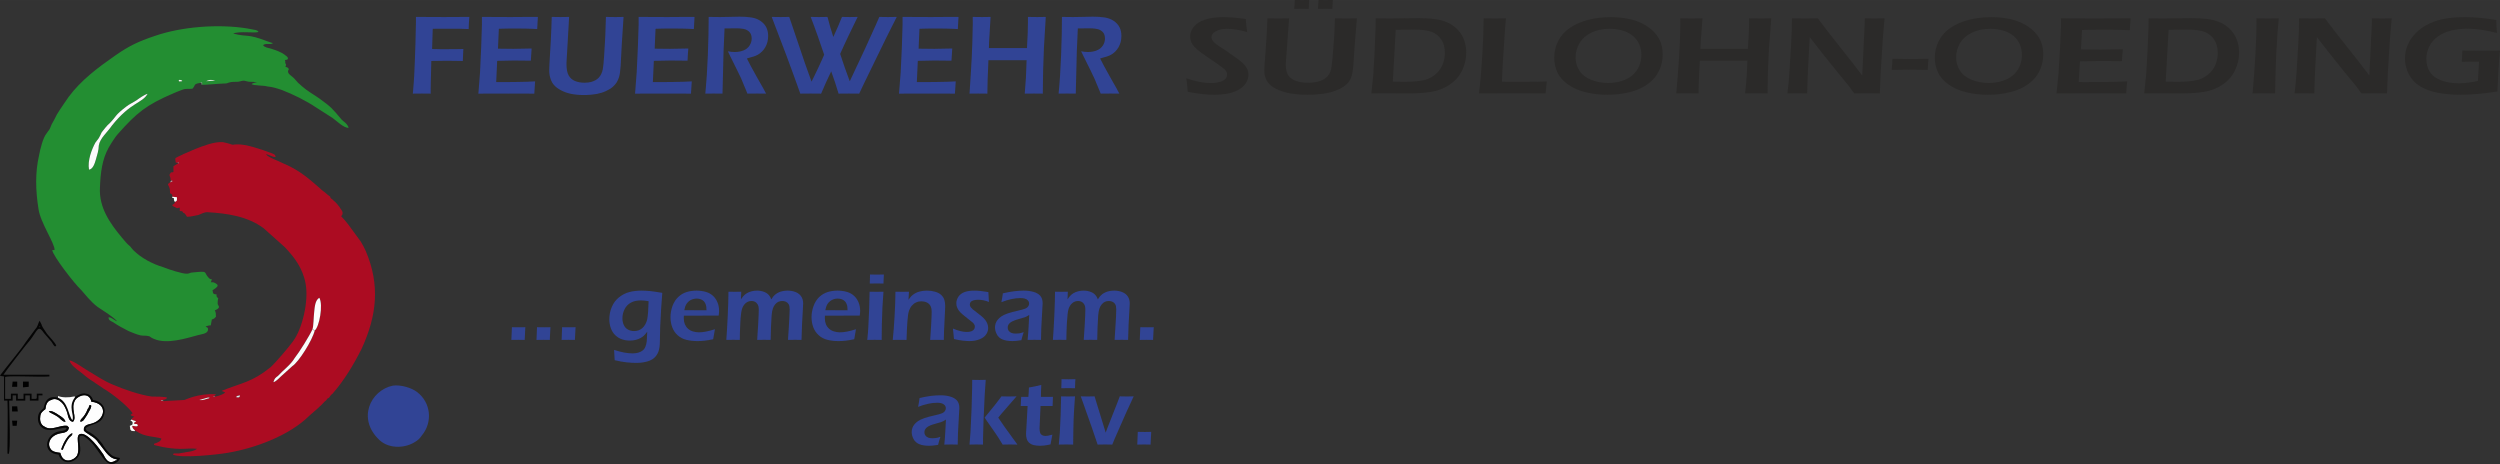 <?xml version="1.0" encoding="UTF-8"?>
<!DOCTYPE svg PUBLIC "-//W3C//DTD SVG 1.1//EN" "http://www.w3.org/Graphics/SVG/1.1/DTD/svg11.dtd">
<!-- Creator: Corel DESIGNER 2019 (64-Bit) -->
<svg xmlns="http://www.w3.org/2000/svg" xml:space="preserve" width="501px" height="93px" version="1.1" style="shape-rendering:geometricPrecision; text-rendering:geometricPrecision; image-rendering:optimizeQuality; fill-rule:evenodd; clip-rule:evenodd"
viewBox="0 0 597.02 110.82"
 xmlns:xlink="http://www.w3.org/1999/xlink"
 xmlns:xodm="http://www.corel.com/coreldraw/odm/2003">
 <rect x="0" y="0" width="597.02" height="110.82" fill="#333333" stroke="none"/>
 <defs>
  <style type="text/css">
   <![CDATA[
    .fil9 {fill:black}
    .fil5 {fill:#040404}
    .fil4 {fill:#060606}
    .fil1 {fill:#238E32}
    .fil2 {fill:#314495}
    .fil15 {fill:#8BC594}
    .fil19 {fill:#AAAAAA}
    .fil0 {fill:#AC0C22}
    .fil18 {fill:#C77986}
    .fil14 {fill:#CA8994}
    .fil17 {fill:#CE7789}
    .fil11 {fill:#D0ECD4}
    .fil16 {fill:#D8A5AB}
    .fil12 {fill:#E8E4E8}
    .fil13 {fill:#EBFBEC}
    .fil10 {fill:#FAE8E9}
    .fil7 {fill:#FAFAFA}
    .fil6 {fill:#FBFBFB}
    .fil8 {fill:#FDFDFD}
    .fil3 {fill:#FEFEFE}
    .fil21 {fill:#2B2A29;fill-rule:nonzero}
    .fil20 {fill:#314495;fill-rule:nonzero}
   ]]>
  </style>
 </defs>
 <g id="Ebene_x0020_1">
  <path class="fil0" d="M49.51 94.97c0,0 0.14,-0.14 0.14,-0.14 0,0.14 0.14,0 0.14,0 0.27,0 0.14,0 0.27,0.14l-0.13 0.14c-0.83,0.14 -1.24,0.55 -2.34,0.41l1.92 -0.55zm6.86 -0.14c0.28,-0.41 0.41,-0.27 0.96,-0.41 -0.13,0.55 -0.27,0.55 -0.96,0.41zm18.79 -15.91c-0.55,2.34 -3.84,7.55 -5.35,8.51l-2.88 2.6c-0.41,0.42 -1.09,1.1 -1.64,1.24 0.27,-0.96 0.55,-1.1 1.1,-1.51 1.23,-1.37 3.01,-2.61 3.97,-4.25 1.1,-1.37 3.57,-5.35 4.25,-6.86 0.28,-0.69 0.28,-3.02 0.42,-4.12 0.13,-1.37 0.27,-2.88 1.23,-3.42 0.96,1.64 0,6.99 -1.1,7.81zm-32.91 -40.05c0,0 0,0 0,0l0.41 -0.13c0,0.54 0.13,0.13 -0.14,0.27 -0.82,0.55 -0.69,0.41 -1.1,0.69l0 1.37c-0.68,0.27 -0.41,-0.28 -0.96,0.68 0.14,0.69 0.28,0.42 0.28,1.24l0.27 0.14c0.14,0.13 0.14,-0.28 0.14,0.27l-0.55 0.14c-0.41,0.41 -0.69,0.27 -0.28,0.96 0.28,0.55 0.28,0.96 0.28,1.64 0.55,0.28 0.55,0.28 0.55,0.83l1.1 0.13c0,0.69 0.13,0.83 -0.42,1.1 -0.27,0.82 -0.54,0.27 -0.68,0.96l0.55 0.27c0.96,0.42 0.27,0.28 1.23,0.14l0 0.82c0.41,0 0.28,0 0.69,0.14 0,0.14 0.13,0.28 0.13,0.28 0.28,0.13 0.14,0 0.28,0.13 0.27,0.14 0,0.14 0.41,0.41 0,0.28 0.14,0.28 0.27,0.42 0.83,0 1.79,-0.28 2.61,-0.42 0.82,-0.27 1.37,-0.68 2.19,-0.68 4.67,0.27 9.61,0.96 13.45,3.84l5.07 4.53c2.2,2.33 4.25,4.93 4.94,8.64 0.82,4.25 -0.82,10.97 -3.02,13.85 -0.96,1.37 -4.39,5.35 -5.35,6.17 -4.39,3.57 -6.86,3.71 -11.66,5.63 0.42,0.27 0.42,0.13 0.83,0.41 -0.41,0.41 -1.51,0.82 -2.34,0.96l-0.41 0.13c0,-0.54 -0.13,0 0.14,-0.27l0.41 -0.41c-4.25,-0.28 -7.4,1.37 -7.54,1.37l-4.94 0.27 -0.69 -0.13c0.14,-0.14 0,0 0.28,-0.14 0.27,0 0.82,-0.14 0.96,-0.27 0.27,-0.14 0.14,-0.14 0.27,-0.28 -0.41,-0.27 -3.01,-0.27 -3.7,-0.27 -2.88,-0.41 -6.86,-1.79 -9.33,-2.88 -2.05,-0.83 -3.56,-1.92 -5.21,-2.88 -1.1,-0.55 -3.98,-2.75 -5.07,-2.88 0.13,0.96 1.78,2.19 2.74,2.88 1.37,1.09 1.37,1.23 3.15,2.33 0.69,0.55 1.51,0.96 2.2,1.51 1.92,1.09 5.62,3.97 6.99,5.89l-0.54 0.42c0.27,0.27 0.54,0.27 0.96,0.41 -0.42,0.27 -0.42,0.14 -0.69,0.68 0.27,0.14 0.55,0.28 1.1,0.42 -0.41,0.41 -0.41,0.13 -0.55,0.54 0.68,0.28 0.82,-0.13 0.96,0.55 -0.41,0.28 -0.82,0 -1.37,0 0.13,0.69 0.27,0.69 0.68,1.1 0.96,0.55 1.51,0.96 2.75,1.23 1.09,0.28 2.74,0.42 3.56,0.69 -0.14,0.69 -0.68,0.82 -1.23,1.1 -0.55,0.13 -0.28,0 -0.55,0.27 0.14,0.28 -0.14,0.14 0.41,0.28l1.78 0.41c4.53,0.82 5.76,0.13 8.1,0.41 -0.69,0.55 -1.79,0.68 -2.75,0.82 -0.41,0.14 -1.09,0.14 -1.51,0.28l-1.23 0c-0.27,0.13 -0.14,0.13 -0.27,0.27 1.92,0.96 10.69,0 13.03,-0.41 6.58,-1.1 14.81,-4.12 19.61,-8.92 0.82,-0.68 2.74,-2.33 3.7,-3.43 0.28,-0.13 0.28,-0.27 0.41,-0.41 0.14,-0.27 0.28,-0.27 0.55,-0.41 0.28,-0.41 0.41,-0.68 0.83,-0.96 2.74,-3.15 4.93,-6.72 6.99,-10.83 3.57,-7.82 4.39,-15.09 0.96,-23.18 -0.55,-1.24 -0.55,-1.1 -1.23,-2.34 -0.96,-1.37 -2.06,-2.74 -3.02,-4.11 -0.55,-0.69 -1.1,-1.37 -1.65,-1.92 0.55,-0.55 0.41,-1.1 -0.13,-1.78 -0.28,-0.55 -1.24,-1.65 -1.65,-1.92 -0.41,-0.55 -0.82,-0.42 -0.82,-0.96 -0.83,-0.55 -1.1,-0.96 -1.92,-1.51 -1.38,-1.24 -3.71,-3.29 -5.22,-4.25 -1.23,-0.83 -2.74,-1.65 -4.11,-2.2 -0.96,-0.55 -3.57,-1.37 -4.12,-2.19 0.96,0.13 1.38,0.68 2.34,0.68 -0.14,-0.68 -0.41,-0.68 -1.1,-0.96 -2.2,-0.82 -6.04,-2.19 -8.23,-2.06 -1.1,0 -0.55,0.28 -1.65,-0.13 -0.41,-0.14 -1.09,-0.28 -1.64,-0.41 -2.2,-0.14 -4.8,0.96 -6.59,1.64 -0.96,0.41 -1.92,0.82 -2.88,1.24 -0.41,0.27 -0.96,0.41 -1.37,0.68 -0.68,0.28 -0.55,0.41 -0.41,1.24 0.14,0.13 -0.27,0.13 0.28,0.13z"/>
  <path class="fil1" d="M21.26 40.52c-0.41,-2.2 0.69,-4.94 1.51,-6.45 0.27,-0.41 0.55,-0.68 0.82,-1.09 0.28,-0.42 0.41,-0.83 0.69,-1.38 0.41,-0.54 1.37,-1.78 1.92,-2.19 1.64,-1.65 1.09,-1.78 3.98,-3.98 0.68,-0.55 1.64,-0.96 2.46,-1.51 0.55,-0.41 1.92,-1.37 2.61,-1.51 -1.37,2.34 -3.98,1.92 -8.5,7.55 -1.1,1.64 -2.88,3.02 -3.16,4.8 0,1.1 -0.41,2.33 -0.68,3.29 -0.28,0.96 -0.69,2.33 -1.65,2.47zm21.4 -21.26c0.13,-0.14 0,-0.27 0.55,-0.14 0.41,0.14 0.27,0.14 0.27,0.28 -0.96,0.13 -0.69,0 -0.82,-0.14zm6.58 0.14c0.55,-0.41 1.51,-0.41 2.19,-0.14l-2.19 0.14zm-1.51 0.41c0.14,0 0,0 0.28,-0.14 0.13,0 0.13,0 0.27,0l0 0.55c0.14,0.14 4.11,-0.27 5.08,-0.27 1.09,0 0.82,-0.14 1.5,-0.28 0.42,-0.14 1.24,-0.14 1.79,-0.14 0.55,0 1.09,-0.27 1.51,-0.27 0.41,0 0.96,0.27 1.5,0.27 0.55,0 1.1,0 1.79,0.14 -0.41,0 -1.1,0.14 -1.37,0.41 0.54,0.41 2.88,0.28 3.7,0.55 1.37,0.14 2.19,0.41 3.43,0.82 2.88,1.1 5.9,2.61 8.36,4.26l3.85 2.46c0.96,0.69 2.74,2.47 3.84,2.34 -0.28,-0.96 -1.1,-1.37 -1.65,-1.92 -2.33,-2.75 -2.33,-2.88 -5.35,-5.08 -1.37,-0.96 -2.88,-1.78 -4.11,-2.88 -0.69,-0.55 -1.24,-1.1 -1.79,-1.78 -0.55,-0.69 -1.92,-1.24 -1.51,-2.06 0,-0.14 0,0 0.14,-0.27 -0.27,-0.42 -0.27,-0.42 -0.82,-0.55 0,-0.14 0.14,-0.28 0.14,-0.55 -0.42,-0.69 0,-0.41 -0.28,-1.1 1.1,0 0.82,-0.68 0.14,-1.1 -0.96,-0.82 -2.33,-1.23 -3.57,-1.64 -0.55,-0.14 -1.51,-0.28 -1.78,-0.82 0.82,-0.55 1.64,0 2.33,-0.42 -0.14,-0.13 -0.14,-0.13 -0.27,-0.13l-0.83 -0.28c-5.35,-2.05 -4.66,-0.96 -8.36,-1.92 1.51,-0.68 5.35,0 6.03,-0.41 -0.27,-0.27 0,-0.14 -0.55,-0.41l-2.19 -0.41c-6.86,-1.1 -15.64,-0.41 -21.95,1.78 -4.11,1.37 -6.31,2.47 -9.46,4.66 -4.12,2.88 -8.23,5.9 -11.25,10.02 -0.82,1.23 -1.92,2.74 -2.74,4.11 -0.41,0.82 -0.82,1.65 -1.24,2.33 -0.68,1.79 -0.54,1.1 -1.23,2.2 -0.82,0.96 -1.51,3.7 -1.78,5.21 -0.96,4.12 -0.83,8.5 -0.14,12.76 0.41,3.29 3.98,8.36 3.84,9.87l-0.55 0c0.14,1.37 5.35,8.09 6.86,9.47 1.1,1.23 2.33,2.88 3.98,4.11 1.23,0.82 3.7,2.33 4.66,3.43 -0.82,-0.27 -1.23,-0.96 -2.06,-0.96 0,0.69 0.41,0.82 0.96,1.1 1.24,0.82 2.47,1.51 3.84,2.19 3.84,1.65 3.16,0.82 4.94,1.24 0.14,0.13 0.82,0.54 1.24,0.68 3.01,1.24 7.4,-0.14 10.42,-0.96 0.82,-0.27 2.61,-0.27 2.33,-1.64 -0.14,-0.28 -0.27,-0.14 -0.55,-0.42 0.55,-0.13 0.55,-0.27 1.24,-0.27 0.41,-2.06 0,-1.1 0.82,-1.65 0.14,-0.13 0.27,-0.27 0.41,-0.41 0,-0.41 0,-1.1 -0.27,-1.51l0.55 -0.27c0.82,-0.55 0.27,-0.82 0.13,-1.24 0,-0.41 0,-0.96 0.14,-1.37 -0.41,-0.41 -0.41,-0.27 -0.41,-0.96 -0.41,0 -0.55,0 -0.82,-0.27l-0.14 -0.69c0.41,-0.27 1.1,-0.68 1.23,-1.09 -0.13,-0.42 0,-0.14 -0.27,-0.42 -0.69,-0.41 -0.55,-0.41 -1.37,-0.41l0.27 -0.68c-0.55,-0.14 -0.27,0 -0.68,-0.28 -1.51,-1.51 0.13,-1.78 -3.98,-1.37 -0.55,0 -0.69,0.28 -1.24,0.28 -0.96,0.13 -4.66,-1.1 -5.62,-1.51 -2.74,-0.83 -5.35,-2.2 -7.27,-4.12 -0.27,-0.27 -0.55,-0.68 -0.68,-0.82 -0.96,-0.82 -1.24,-1.24 -2.06,-2.2 -2.75,-3.29 -5.49,-7.13 -5.21,-11.93 0.13,-3.56 0.54,-6.72 2.05,-9.46 0.55,-0.96 1.65,-2.75 2.33,-3.43 4.39,-4.94 6.73,-6.86 13.17,-9.6 0.69,-0.28 1.24,-0.55 2.06,-0.83 1.1,-0.41 1.51,-0.13 2.47,-0.27 0.82,-0.82 0.14,-1.1 1.78,-1.37z"/>
  <path class="fil2" d="M93.82 92.09c-5.35,1.1 -8.64,7.96 -3.16,13.03 2.06,1.92 5.63,2.06 8.23,0.55 0.96,-0.55 1.37,-0.96 1.92,-1.78 2.47,-3.02 2.2,-7.68 -1.23,-10.29 -1.24,-0.96 -3.84,-1.78 -5.76,-1.51z"/>
  <path class="fil3" d="M14.81 107.45c-0.13,-0.27 -0.13,0.41 -0.13,-0.41 0,0 0.13,-0.14 0.13,-0.27 0.41,-1.1 1.51,-3.16 2.47,-3.29 0,0.54 -0.41,0.68 -0.68,0.96 -0.55,0.68 -0.83,1.23 -1.24,2.05 -0.55,1.24 -0.14,0.69 -0.55,0.96zm-3.15 -9.19c0.55,-0.41 1.92,0.55 2.33,0.83 0.69,0.41 1.51,0.96 1.65,1.64 -0.55,0 -0.69,-0.27 -1.1,-0.55 -0.96,-1.09 -2.61,-1.51 -2.88,-1.92zm7.54 2.47c-0.13,-0.82 0.83,-0.68 1.79,-3.15 0.13,0 0.27,-0.41 0.27,-0.55 0.27,-0.55 -0.14,-0.14 0.41,-0.28 0,0.14 0.28,-0.13 0,0.69 -0.14,0.27 -0.14,0.41 -0.27,0.55 -0.69,1.23 -0.55,1.1 -1.24,2.06 -0.27,0.41 -0.41,0.55 -0.96,0.68zm8.51 9.19l0 -0.27c-1.92,-0.28 -2.88,-2.47 -4.26,-3.98 -0.13,-0.27 -0.27,-0.41 -0.41,-0.55 -0.82,-0.96 -2.74,-1.78 -3.01,-2.33 -0.14,-1.23 0.82,-1.37 1.92,-1.65 3.29,-0.96 3.84,-4.8 -0.14,-5.21 -0.41,-2.33 -3.02,-1.64 -3.84,-0.41 -1.24,2.06 0.55,4.12 -0.55,5.21 -0.96,-0.13 -1.1,-1.09 -1.37,-2.19 -0.28,-0.83 -0.69,-1.79 -1.24,-2.33 -0.68,-0.69 -1.64,-1.24 -2.6,-0.69 -0.96,0.27 -1.24,1.1 -1.37,2.19 -0.55,0.42 -1.24,0.83 -1.24,1.93 -0.14,0.96 0.28,1.92 0.96,2.19 1.65,1.23 3.7,-0.41 5.49,-0.14l0.41 0.41c-0.14,1.1 -1.1,1.24 -2.06,1.38 -2.6,0.54 -3.15,2.6 -2.33,3.7 0.41,0.68 1.23,0.82 2.33,0.96 0.69,2.88 3.29,1.78 3.98,0.68 0.96,-1.92 -0.69,-5.07 0.96,-5.21 1.78,-0.13 4.53,3.71 5.35,4.94 0.82,1.65 1.51,2.33 3.02,1.37z"/>
  <path class="fil4" d="M27.71 109.65l0.27 0.13c-0.14,0.28 0,0 -0.27,0.14 -1.51,0.96 -2.2,0.28 -3.02,-1.37 -0.82,-1.23 -3.57,-5.07 -5.35,-4.94 -1.65,0.14 0,3.29 -0.96,5.21 -0.69,1.1 -3.29,2.2 -3.98,-0.68 -1.1,-0.14 -1.92,-0.28 -2.33,-0.96 -0.82,-1.1 -0.27,-3.16 2.33,-3.7 0.96,-0.14 1.92,-0.28 2.06,-1.38l-0.41 -0.41c-1.79,-0.27 -3.84,1.37 -5.49,0.14 -0.68,-0.27 -1.1,-1.23 -0.96,-2.19 0,-1.1 0.69,-1.51 1.24,-1.93 0.13,-1.09 0.41,-1.92 1.37,-2.19 0.96,-0.55 1.92,0 2.6,0.69 0.55,0.54 0.96,1.5 1.24,2.33 0.27,1.1 0.41,2.06 1.37,2.19 1.1,-1.09 -0.69,-3.15 0.55,-5.21 0.82,-1.23 3.43,-1.92 3.84,0.41 3.98,0.41 3.43,4.25 0.14,5.21 -1.1,0.28 -2.06,0.42 -1.92,1.65 0.27,0.55 2.19,1.37 3.01,2.33 0.14,0.14 0.28,0.28 0.41,0.55 1.38,1.51 2.34,3.7 4.26,3.98zm-9.74 -14.95c-0.14,0.27 0,0 -0.14,0.27 -1.65,2.2 0,4.25 -0.55,5.35 -0.96,-1.1 -0.96,-4.39 -3.43,-5.35 -3.15,-0.82 -3.29,2.2 -3.43,2.47 -0.27,0.41 -1.37,0.82 -1.37,2.47 0,1.51 0.96,2.61 2.33,2.74 1.51,0.28 3.98,-0.82 4.53,-0.41 -0.27,0.82 -1.37,0.55 -2.47,0.96 -2.74,1.1 -3.29,5.08 0.55,5.35 0.55,1.78 2.47,2.47 4.12,1.1 2.05,-1.65 0.41,-4.12 0.96,-5.49 0.68,-0.27 0.96,0 1.5,0.41 0.42,0.28 0.96,0.83 1.24,1.1 1.23,1.23 3.02,4.53 4.11,4.94 1.1,0.68 2.61,-0.41 2.75,-1.24 -1.51,-0.27 -1.79,-0.41 -2.61,-1.23 -0.69,-0.69 -1.1,-1.24 -1.65,-2.2 -0.96,-1.23 -1.64,-1.92 -3.01,-2.74 -0.55,-0.27 -0.83,-0.27 -0.96,-0.96 1.37,-1.1 3.43,-0.82 4.25,-2.74 0.96,-2.2 -0.55,-3.71 -2.47,-3.98 -0.27,-0.82 -0.82,-1.37 -1.65,-1.51 -1.09,-0.27 -1.92,0.41 -2.6,0.69z"/>
  <path class="fil5" d="M9.33 78.1c0,-0.14 0.13,-0.14 0.13,-0.14 0.28,0 0.14,0.28 -0.13,0.14zm-9.19 11.39l-0.14 0.27 0.96 0.14 0 5.76 0.82 0c0.14,2.6 0,8.23 0,11.38 0,0.28 0,0.69 0,0.82 0,0.69 0,0.42 0.28,0.55 0.55,-0.68 0.13,-10.97 0.13,-12.75l0.83 0 0 -1.24 0.82 0 0 1.24 2.2 0 0 -1.24 1.09 0 0 1.24 2.06 0 0 -1.24 0.96 0 0 -0.41 -1.37 0 0 1.1c-0.14,0.14 0,0 -0.28,0.14 -0.13,0 -0.27,0 -0.41,0l-0.55 0 0 -1.24 -1.92 0 0 1.24 -1.37 0 0 -1.24 -1.64 0 0 1.24 -1.38 0 0 -5.22c0.83,-0.27 4.12,-0.13 5.22,-0.13 1.64,0 3.7,0.13 5.35,0l0 -0.41 -10.98 0c0.28,-0.55 5.9,-7.82 6.45,-8.37 1.78,-2.33 1.78,-3.7 3.29,-1.51l1.78 2.06c0.28,0.41 0.42,0.82 0.83,1.09l0.27 -0.27c-0.41,-0.82 -1.64,-2.06 -2.19,-2.74 -2.06,-3.02 -0.69,-1.24 -1.79,-3.16 -0.41,0.69 -0.41,1.37 -0.96,1.92l-2.33 3.16c-1.23,1.92 -4.39,5.62 -6.03,7.82z"/>
  <path class="fil6" d="M21.26 40.52c0.96,-0.14 1.37,-1.51 1.65,-2.47 0.27,-0.96 0.68,-2.19 0.68,-3.29 0.28,-1.78 2.06,-3.16 3.16,-4.8 4.52,-5.63 7.13,-5.21 8.5,-7.55 -0.69,0.14 -2.06,1.1 -2.61,1.51 -0.82,0.55 -1.78,0.96 -2.46,1.51 -2.89,2.2 -2.34,2.33 -3.98,3.98 -0.55,0.41 -1.51,1.65 -1.92,2.19 -0.28,0.55 -0.41,0.96 -0.69,1.38 -0.27,0.41 -0.55,0.68 -0.82,1.09 -0.82,1.51 -1.92,4.25 -1.51,6.45z"/>
  <path class="fil7" d="M75.16 78.92l-0.27 0c0,-0.41 0.14,-0.27 -0.28,-0.27 -0.68,1.51 -3.15,5.49 -4.25,6.86 -0.96,1.64 -2.74,2.88 -3.97,4.25 -0.55,0.41 -0.83,0.55 -1.1,1.51 0.55,-0.14 1.23,-0.82 1.64,-1.24l2.88 -2.6c1.51,-0.96 4.8,-6.17 5.35,-8.51z"/>
  <path class="fil8" d="M74.61 78.65c0.42,0 0.28,-0.14 0.28,0.27l0.27 0c1.1,-0.82 2.06,-6.17 1.1,-7.81 -0.96,0.54 -1.1,2.05 -1.23,3.42 -0.14,1.1 -0.14,3.43 -0.42,4.12z"/>
  <path class="fil8" d="M13.85 94.97c2.47,0.96 2.47,4.25 3.43,5.35 0.55,-1.1 -1.1,-3.15 0.55,-5.35 0.14,-0.27 0,0 0.14,-0.27 -0.41,0 0,0 -0.41,0 -1.1,0.27 -2.75,0.27 -3.71,-0.14l0 0.41z"/>
  <path class="fil4" d="M19.2 100.73c0.55,-0.13 0.69,-0.27 0.96,-0.68 0.69,-0.96 0.55,-0.83 1.24,-2.06 0.13,-0.14 0.13,-0.28 0.27,-0.55 0.28,-0.82 0,-0.55 0,-0.69 -0.55,0.14 -0.14,-0.27 -0.41,0.28 0,0.14 -0.14,0.55 -0.27,0.55 -0.96,2.47 -1.92,2.33 -1.79,3.15z"/>
  <path class="fil7" d="M32.23 102.79c-0.41,-0.41 -0.55,-0.41 -0.68,-1.1 0.55,0 0.96,0.28 1.37,0 -0.14,-0.68 -0.28,-0.27 -0.96,-0.55 0.14,-0.41 0.14,-0.13 0.55,-0.54 -0.55,-0.14 -0.83,-0.28 -1.1,-0.42l-0.27 0.28c0.27,0.14 0.27,0 0.54,0.41 0,0.69 -0.13,0.55 -0.68,0.82l0.14 0.96c0.41,0 -0.28,0.14 0.54,0.28 0.83,0 0.42,0.13 0.55,-0.14z"/>
  <path class="fil4" d="M11.66 98.26c0.27,0.41 1.92,0.83 2.88,1.92 0.41,0.28 0.55,0.55 1.1,0.55 -0.14,-0.68 -0.96,-1.23 -1.65,-1.64 -0.41,-0.28 -1.78,-1.24 -2.33,-0.83z"/>
  <path class="fil4" d="M14.81 107.45c0.41,-0.27 0,0.28 0.55,-0.96 0.41,-0.82 0.69,-1.37 1.24,-2.05 0.27,-0.28 0.68,-0.42 0.68,-0.96 -0.96,0.13 -2.06,2.19 -2.47,3.29 0,0.13 -0.13,0.27 -0.13,0.27 0,0.82 0,0.14 0.13,0.41z"/>
  <polygon class="fil9" points="5.49,92.5 6.86,92.37 6.86,91.13 5.49,91.13 "/>
  <polygon class="fil9" points="2.88,98.26 4.25,98.26 4.11,97.03 2.88,97.03 "/>
  <polygon class="fil9" points="4.11,91.13 3.02,91.13 2.88,92.37 4.11,92.37 "/>
  <polygon class="fil9" points="3.02,101.69 3.98,101.69 4.11,100.46 2.88,100.46 "/>
  <path class="fil6" d="M41.83 48.2c0.55,-0.27 0.42,-0.41 0.42,-1.1l-1.1 -0.13c0,0.27 -0.14,0.13 0,0.27 0.55,0.14 0.27,-0.14 0.41,0.55 0.14,0.27 -0.14,0.14 0.27,0.41z"/>
  <path class="fil10" d="M49.93 95.11c-0.14,-0.28 0.27,-0.14 -0.42,-0.14l-1.92 0.55c1.1,0.14 1.51,-0.27 2.34,-0.41z"/>
  <path class="fil11" d="M49.24 19.4l2.19 -0.14c-0.68,-0.27 -1.64,-0.27 -2.19,0.14z"/>
  <path class="fil12" d="M56.37 94.83c0.69,0.14 0.83,0.14 0.96,-0.41 -0.55,0.14 -0.68,0 -0.96,0.41z"/>
  <path class="fil13" d="M42.66 19.26c0.13,0.14 -0.14,0.27 0.82,0.14 0,-0.14 0.14,-0.14 -0.27,-0.28 -0.55,-0.13 -0.42,0 -0.55,0.14z"/>
  <path class="fil14" d="M40.6 43.54l0.55 -0.14c0,-0.55 0,-0.14 -0.14,-0.27 0,0 -0.14,0 -0.14,0l-0.27 0.41z"/>
  <path class="fil15" d="M48.28 20.22l0 -0.55c-0.14,0 -0.14,0 -0.27,0 -0.28,0.14 -0.14,0.14 -0.28,0.14l0.41 0c0,0.68 0,0.27 0.14,0.41z"/>
  <path class="fil16" d="M39.09 95.79l-0.41 -0.27c-0.28,0.14 -0.14,0 -0.28,0.14l0.69 0.13z"/>
  <path class="fil17" d="M49.93 95.11l0.13 -0.14c-0.13,-0.14 0,-0.14 -0.27,-0.14 0,0 -0.14,0.14 -0.14,0 0,0 -0.14,0.14 -0.14,0.14 0.69,0 0.28,-0.14 0.42,0.14z"/>
  <path class="fil18" d="M42.52 39.01c0.27,-0.14 0.14,0.27 0.14,-0.27l-0.41 0.13c0,0 0,0 0,0 0.54,0 0.13,0 0.27,0.14z"/>
  <path class="fil19" d="M27.71 109.92c0.27,-0.14 0.13,0.14 0.27,-0.14l-0.27 -0.13 0 0.27z"/>
  <path class="fil14" d="M51.43 94.7c-0.54,0 -0.13,0 -0.27,-0.14 -0.27,0.27 -0.14,-0.27 -0.14,0.27l0.41 -0.13z"/>
  <path class="fil20" d="M122.12 81.17c0.03,-0.54 0.08,-1.55 0.13,-3.03l1.72 0.02c0.15,0 0.65,-0.01 1.48,-0.02 -0.03,0.54 -0.06,1.1 -0.08,1.66l-0.07 1.37 -1.49 -0.02c-0.06,0 -0.62,0 -1.69,0.02z"/>
  <path id="1" class="fil20" d="M128.12 81.17c0.03,-0.54 0.07,-1.55 0.12,-3.03l1.73 0.02c0.15,0 0.64,-0.01 1.48,-0.02 -0.04,0.54 -0.07,1.1 -0.09,1.66l-0.07 1.37 -1.48 -0.02c-0.06,0 -0.63,0 -1.69,0.02z"/>
  <path id="2" class="fil20" d="M134.12 81.17c0.03,-0.54 0.07,-1.55 0.12,-3.03l1.73 0.02c0.15,0 0.64,-0.01 1.48,-0.02 -0.04,0.54 -0.07,1.1 -0.09,1.66l-0.07 1.37 -1.49 -0.02c-0.05,0 -0.62,0 -1.68,0.02z"/>
  <path id="3" class="fil20" d="M146.65 83.56c1.69,0.55 3.16,0.83 4.41,0.83 0.47,0 0.92,-0.06 1.34,-0.17 0.42,-0.12 0.78,-0.29 1.06,-0.51 0.29,-0.22 0.51,-0.52 0.67,-0.91 0.16,-0.37 0.26,-0.81 0.32,-1.32 0.05,-0.5 0.09,-1.26 0.12,-2.27 -0.29,0.4 -0.56,0.71 -0.79,0.93 -0.24,0.22 -0.51,0.42 -0.84,0.6 -0.33,0.18 -0.71,0.32 -1.15,0.43 -0.44,0.11 -0.9,0.16 -1.38,0.16 -0.67,0 -1.3,-0.1 -1.89,-0.31 -0.6,-0.2 -1.12,-0.53 -1.59,-0.98 -0.46,-0.44 -0.82,-1 -1.06,-1.67 -0.24,-0.68 -0.36,-1.38 -0.36,-2.11 0,-1.05 0.2,-2.04 0.6,-2.97 0.39,-0.94 0.97,-1.7 1.74,-2.31 0.76,-0.6 1.58,-1.02 2.45,-1.24 0.87,-0.23 1.84,-0.34 2.9,-0.34 0.59,0 1.25,0.04 2,0.1 0.75,0.08 1.73,0.22 2.96,0.43l-0.26 3.59 -0.24 4.49 -0.09 4.06c-0.02,0.46 -0.08,0.9 -0.17,1.33 -0.09,0.43 -0.23,0.81 -0.43,1.15 -0.19,0.35 -0.44,0.65 -0.74,0.91 -0.3,0.27 -0.64,0.48 -1.03,0.64 -0.37,0.16 -0.85,0.3 -1.41,0.4 -0.56,0.11 -1.16,0.16 -1.8,0.16 -0.69,0 -1.47,-0.04 -2.34,-0.13 -0.88,-0.1 -1.83,-0.27 -2.86,-0.52l-0.14 -2.45zm8.24 -11.63c-0.66,-0.13 -1.27,-0.19 -1.82,-0.19 -0.98,0 -1.79,0.18 -2.43,0.54 -0.64,0.35 -1.14,0.87 -1.48,1.56 -0.35,0.68 -0.52,1.41 -0.52,2.18 0,0.56 0.1,1.08 0.32,1.57 0.21,0.48 0.54,0.85 0.98,1.1 0.45,0.25 0.95,0.37 1.49,0.37 0.38,0 0.74,-0.06 1.08,-0.18 0.33,-0.12 0.64,-0.3 0.91,-0.55 0.27,-0.25 0.51,-0.56 0.71,-0.93 0.21,-0.37 0.36,-0.79 0.45,-1.25 0.08,-0.46 0.15,-1.05 0.2,-1.74 0.04,-0.7 0.08,-1.53 0.11,-2.48z"/>
  <path id="4" class="fil20" d="M170.73 78.62c-0.1,0.45 -0.24,1.24 -0.42,2.39 -0.81,0.17 -1.51,0.29 -2.06,0.35 -0.56,0.06 -1.13,0.09 -1.69,0.09 -0.99,0 -1.88,-0.1 -2.66,-0.3 -0.78,-0.19 -1.47,-0.55 -2.06,-1.08 -0.59,-0.52 -1.03,-1.16 -1.3,-1.92 -0.29,-0.76 -0.42,-1.56 -0.42,-2.4 0,-0.92 0.16,-1.82 0.48,-2.69 0.33,-0.88 0.78,-1.59 1.37,-2.14 0.58,-0.55 1.25,-0.94 2,-1.18 0.74,-0.22 1.52,-0.34 2.34,-0.34 0.77,0 1.5,0.1 2.2,0.29 0.69,0.19 1.27,0.51 1.75,0.95 0.47,0.43 0.83,0.96 1.08,1.58 0.26,0.61 0.38,1.29 0.38,2.05 0,0.36 -0.04,0.72 -0.11,1.1l-8.3 0.01c-0.01,0.28 -0.02,0.5 -0.02,0.66 0,0.51 0.09,0.97 0.26,1.39 0.18,0.42 0.43,0.78 0.76,1.08 0.34,0.29 0.73,0.51 1.19,0.64 0.46,0.14 0.91,0.21 1.36,0.21 0.52,0 1.09,-0.05 1.7,-0.17 0.6,-0.11 1.33,-0.3 2.17,-0.57zm-7.32 -4.54l5.3 0.01c0,-0.36 -0.01,-0.64 -0.03,-0.81 -0.03,-0.18 -0.08,-0.38 -0.15,-0.6 -0.09,-0.23 -0.19,-0.43 -0.33,-0.6 -0.13,-0.17 -0.29,-0.31 -0.47,-0.42 -0.18,-0.12 -0.4,-0.21 -0.63,-0.27 -0.24,-0.06 -0.5,-0.09 -0.77,-0.09 -0.32,0 -0.63,0.05 -0.92,0.15 -0.3,0.1 -0.58,0.24 -0.83,0.43 -0.24,0.19 -0.45,0.41 -0.6,0.64 -0.16,0.24 -0.27,0.47 -0.35,0.68 -0.07,0.22 -0.15,0.51 -0.22,0.88z"/>
  <path id="5" class="fil20" d="M173.45 81.17c0.1,-1.28 0.22,-3.2 0.34,-5.75 0.11,-2.55 0.17,-4.48 0.17,-5.76 0.64,0.01 1.16,0.02 1.56,0.02 0.45,0 0.96,-0.01 1.5,-0.02l-0.08 1.83c0.24,-0.35 0.46,-0.64 0.66,-0.86 0.2,-0.23 0.46,-0.43 0.77,-0.62 0.32,-0.19 0.69,-0.34 1.11,-0.45 0.43,-0.11 0.87,-0.16 1.31,-0.16 0.34,0 0.67,0.03 0.98,0.1 0.32,0.06 0.61,0.15 0.87,0.27 0.26,0.11 0.48,0.25 0.66,0.4 0.19,0.15 0.34,0.32 0.47,0.5 0.13,0.19 0.27,0.46 0.42,0.82 0.16,-0.26 0.32,-0.48 0.46,-0.66 0.14,-0.17 0.33,-0.36 0.56,-0.55 0.23,-0.18 0.49,-0.34 0.78,-0.47 0.29,-0.13 0.61,-0.23 0.97,-0.3 0.36,-0.07 0.73,-0.11 1.11,-0.11 0.66,0 1.28,0.11 1.86,0.32 0.58,0.22 1.04,0.56 1.37,1.02 0.33,0.46 0.5,1.04 0.5,1.72 0,0.37 -0.03,0.9 -0.08,1.6 -0.05,0.7 -0.11,1.84 -0.19,3.43 -0.07,1.59 -0.11,2.81 -0.12,3.68 -0.55,-0.02 -1.04,-0.02 -1.46,-0.02 -0.51,0 -1.09,0 -1.77,0.02 0.07,-0.97 0.14,-1.99 0.2,-3.05l0.14 -2.59c0.04,-0.66 0.06,-1.21 0.06,-1.67 0,-0.53 -0.08,-0.94 -0.25,-1.22 -0.17,-0.27 -0.39,-0.47 -0.65,-0.58 -0.26,-0.12 -0.55,-0.18 -0.88,-0.18 -0.34,0 -0.65,0.07 -0.92,0.19 -0.28,0.13 -0.54,0.34 -0.78,0.63 -0.23,0.28 -0.42,0.62 -0.54,1 -0.13,0.38 -0.23,0.92 -0.29,1.61 -0.06,0.69 -0.11,1.59 -0.15,2.72l-0.08 3.14c-0.62,-0.02 -1.15,-0.02 -1.56,-0.02 -0.42,0 -0.97,0 -1.66,0.02 0.05,-0.58 0.13,-1.77 0.23,-3.56 0.1,-1.79 0.15,-3 0.15,-3.63 0,-0.33 -0.03,-0.61 -0.08,-0.84 -0.06,-0.23 -0.16,-0.45 -0.33,-0.65 -0.16,-0.21 -0.35,-0.37 -0.57,-0.46 -0.21,-0.1 -0.47,-0.15 -0.75,-0.15 -0.53,0 -1,0.17 -1.4,0.52 -0.4,0.34 -0.69,0.81 -0.88,1.39 -0.18,0.58 -0.32,1.71 -0.4,3.38 -0.08,1.68 -0.12,3.01 -0.12,4 -0.69,-0.02 -1.21,-0.02 -1.56,-0.02 -0.4,0 -0.95,0 -1.66,0.02z"/>
  <path id="6" class="fil20" d="M204.41 78.62c-0.09,0.45 -0.23,1.24 -0.41,2.39 -0.82,0.17 -1.51,0.29 -2.06,0.35 -0.56,0.06 -1.13,0.09 -1.7,0.09 -0.98,0 -1.87,-0.1 -2.66,-0.3 -0.78,-0.19 -1.46,-0.55 -2.05,-1.08 -0.59,-0.52 -1.03,-1.16 -1.31,-1.92 -0.28,-0.76 -0.42,-1.56 -0.42,-2.4 0,-0.92 0.17,-1.82 0.49,-2.69 0.32,-0.88 0.78,-1.59 1.36,-2.14 0.59,-0.55 1.26,-0.94 2,-1.18 0.75,-0.22 1.53,-0.34 2.35,-0.34 0.77,0 1.5,0.1 2.19,0.29 0.7,0.19 1.28,0.51 1.75,0.95 0.47,0.43 0.84,0.96 1.09,1.58 0.25,0.61 0.38,1.29 0.38,2.05 0,0.36 -0.04,0.72 -0.11,1.1l-8.3 0.01c-0.01,0.28 -0.02,0.5 -0.02,0.66 0,0.51 0.09,0.97 0.26,1.39 0.17,0.42 0.42,0.78 0.76,1.08 0.33,0.29 0.73,0.51 1.19,0.64 0.46,0.14 0.91,0.21 1.36,0.21 0.52,0 1.08,-0.05 1.69,-0.17 0.61,-0.11 1.34,-0.3 2.17,-0.57zm-7.32 -4.54l5.31 0.01c0,-0.36 -0.01,-0.64 -0.04,-0.81 -0.02,-0.18 -0.07,-0.38 -0.15,-0.6 -0.08,-0.23 -0.19,-0.43 -0.32,-0.6 -0.14,-0.17 -0.29,-0.31 -0.48,-0.42 -0.18,-0.12 -0.39,-0.21 -0.62,-0.27 -0.24,-0.06 -0.5,-0.09 -0.77,-0.09 -0.32,0 -0.63,0.05 -0.93,0.15 -0.29,0.1 -0.57,0.24 -0.82,0.43 -0.25,0.19 -0.45,0.41 -0.61,0.64 -0.15,0.24 -0.27,0.47 -0.34,0.68 -0.08,0.22 -0.15,0.51 -0.23,0.88z"/>
  <path id="7" class="fil20" d="M207.71 67.71c0.03,-0.78 0.05,-1.38 0.05,-1.79l0 -0.37c0.69,0.02 1.25,0.03 1.68,0.03 0.59,0 1.14,-0.01 1.64,-0.03 -0.02,0.19 -0.03,0.41 -0.04,0.65l-0.06 1.51c-0.57,-0.02 -1.1,-0.02 -1.59,-0.02 -0.48,0 -1.04,0 -1.68,0.02zm-0.6 13.46c0.12,-1.13 0.2,-2.08 0.24,-2.84 0.08,-1.21 0.14,-2.6 0.2,-4.18 0.05,-1.58 0.09,-3.08 0.12,-4.49 0.74,0.01 1.29,0.02 1.66,0.02 0.34,0 0.89,-0.01 1.65,-0.02 -0.1,1.31 -0.19,2.56 -0.25,3.75 -0.06,1.2 -0.11,2.56 -0.14,4.1 -0.03,1.54 -0.04,2.76 -0.04,3.66 -0.69,-0.02 -1.24,-0.02 -1.66,-0.02 -0.39,0 -0.98,0 -1.78,0.02z"/>
  <path id="8" class="fil20" d="M213.2 81.17c0.18,-1.71 0.32,-3.64 0.44,-5.77 0.12,-2.14 0.19,-4.05 0.2,-5.74 0.7,0.01 1.25,0.02 1.67,0.02 0.49,0 1.01,-0.01 1.56,-0.02l-0.12 1.93c0.23,-0.33 0.44,-0.59 0.61,-0.79 0.18,-0.19 0.41,-0.38 0.68,-0.57 0.28,-0.19 0.57,-0.34 0.88,-0.46 0.32,-0.11 0.66,-0.2 1.05,-0.27 0.39,-0.06 0.8,-0.1 1.22,-0.1 0.67,0 1.31,0.09 1.92,0.26 0.61,0.17 1.11,0.44 1.49,0.8 0.37,0.37 0.62,0.77 0.74,1.21 0.12,0.44 0.18,0.9 0.18,1.39 0,0.21 -0.01,0.53 -0.03,0.97l-0.24 4.95c-0.03,0.68 -0.05,1.41 -0.06,2.19 -0.59,-0.02 -1.1,-0.02 -1.52,-0.02 -0.57,0 -1.15,0 -1.73,0.02 0.06,-0.66 0.13,-1.8 0.22,-3.43 0.09,-1.63 0.13,-2.71 0.13,-3.24 0,-0.6 -0.09,-1.08 -0.28,-1.44 -0.19,-0.36 -0.48,-0.64 -0.87,-0.83 -0.4,-0.19 -0.83,-0.28 -1.29,-0.28 -0.45,0 -0.87,0.08 -1.26,0.26 -0.39,0.17 -0.73,0.43 -1.02,0.76 -0.3,0.34 -0.53,0.76 -0.7,1.25 -0.17,0.53 -0.3,1.41 -0.38,2.62 -0.08,1.08 -0.15,2.52 -0.2,4.33 -0.58,-0.02 -1.1,-0.02 -1.56,-0.02 -0.48,0 -1.05,0 -1.73,0.02z"/>
  <path id="9" class="fil20" d="M227.82 80.96l-0.25 -2.5c0.74,0.3 1.36,0.52 1.87,0.63 0.52,0.12 0.98,0.18 1.41,0.18 0.43,0 0.79,-0.05 1.09,-0.15 0.29,-0.1 0.51,-0.26 0.65,-0.45 0.14,-0.2 0.21,-0.41 0.21,-0.63 0,-0.1 0,-0.19 -0.02,-0.27 -0.02,-0.08 -0.06,-0.17 -0.11,-0.26 -0.04,-0.09 -0.1,-0.17 -0.16,-0.26 -0.07,-0.07 -0.16,-0.17 -0.27,-0.27 -0.11,-0.1 -0.27,-0.23 -0.49,-0.39l-0.61 -0.48c-0.58,-0.46 -1.03,-0.82 -1.34,-1.09 -0.31,-0.26 -0.57,-0.53 -0.78,-0.8 -0.21,-0.28 -0.37,-0.57 -0.48,-0.88 -0.11,-0.3 -0.16,-0.61 -0.16,-0.93 0,-0.55 0.17,-1.07 0.5,-1.57 0.34,-0.5 0.83,-0.86 1.47,-1.1 0.64,-0.22 1.39,-0.34 2.26,-0.34 0.99,0 2.13,0.12 3.42,0.35l0.13 2.36c-0.86,-0.35 -1.7,-0.53 -2.5,-0.53 -0.44,0 -0.82,0.04 -1.14,0.13 -0.33,0.08 -0.56,0.22 -0.71,0.39 -0.14,0.18 -0.21,0.38 -0.21,0.6 0,0.13 0.02,0.26 0.07,0.38 0.04,0.12 0.12,0.26 0.24,0.39 0.11,0.14 0.23,0.27 0.38,0.39 0.15,0.12 0.45,0.36 0.92,0.71 0.46,0.36 0.87,0.68 1.21,0.96 0.35,0.29 0.64,0.58 0.86,0.87 0.23,0.29 0.4,0.6 0.52,0.93 0.12,0.33 0.18,0.67 0.18,1.01 0,0.56 -0.17,1.09 -0.52,1.57 -0.35,0.48 -0.87,0.86 -1.57,1.13 -0.7,0.27 -1.48,0.41 -2.34,0.41 -0.46,0 -1,-0.04 -1.65,-0.11 -0.65,-0.07 -1.34,-0.2 -2.08,-0.38z"/>
  <path id="10" class="fil20" d="M239.14 72.16c0.11,-0.54 0.18,-0.91 0.21,-1.13 0.02,-0.22 0.07,-0.54 0.14,-0.98 1.03,-0.24 1.93,-0.41 2.72,-0.5 0.78,-0.1 1.54,-0.15 2.27,-0.15 0.83,0 1.6,0.1 2.29,0.29 0.69,0.19 1.24,0.5 1.63,0.92 0.39,0.42 0.59,1.03 0.59,1.82 0,0.43 -0.06,1.52 -0.18,3.28 -0.12,1.76 -0.19,3.58 -0.21,5.46 -0.58,-0.02 -1.1,-0.02 -1.58,-0.02 -0.46,0 -1,0 -1.62,0.02 0.1,-0.91 0.18,-1.97 0.24,-3.16l0.15 -2.82c-0.29,0.19 -0.51,0.32 -0.66,0.4 -0.15,0.07 -0.32,0.14 -0.51,0.21 -0.19,0.06 -0.53,0.16 -1,0.29 -0.48,0.13 -0.86,0.25 -1.15,0.35 -0.29,0.1 -0.55,0.21 -0.78,0.33 -0.23,0.13 -0.43,0.26 -0.59,0.42 -0.16,0.15 -0.27,0.32 -0.34,0.49 -0.08,0.17 -0.11,0.35 -0.11,0.55 0,0.31 0.09,0.59 0.28,0.82 0.18,0.23 0.42,0.39 0.69,0.48 0.29,0.09 0.62,0.13 1,0.13 0.24,0 0.5,-0.02 0.77,-0.05 0.26,-0.04 0.62,-0.14 1.08,-0.29 -0.16,0.43 -0.34,1.07 -0.56,1.92 -0.53,0.09 -0.96,0.15 -1.28,0.17 -0.31,0.03 -0.61,0.04 -0.88,0.04 -0.95,0 -1.74,-0.13 -2.35,-0.39 -0.61,-0.25 -1.06,-0.66 -1.35,-1.22 -0.29,-0.55 -0.44,-1.12 -0.44,-1.68 0,-0.33 0.06,-0.65 0.17,-0.96 0.11,-0.32 0.28,-0.61 0.5,-0.87 0.22,-0.27 0.5,-0.52 0.85,-0.77 0.35,-0.24 0.85,-0.48 1.51,-0.71 0.66,-0.23 1.53,-0.46 2.61,-0.7 0.28,-0.05 0.58,-0.13 0.89,-0.22 0.31,-0.08 0.56,-0.17 0.74,-0.25 0.19,-0.08 0.35,-0.19 0.49,-0.32 0.13,-0.13 0.23,-0.27 0.29,-0.41 0.07,-0.15 0.1,-0.29 0.1,-0.44 0,-0.31 -0.1,-0.56 -0.29,-0.77 -0.19,-0.21 -0.44,-0.35 -0.75,-0.44 -0.3,-0.08 -0.64,-0.12 -1.01,-0.12 -1.38,0 -2.9,0.33 -4.57,0.98z"/>
  <path id="11" class="fil20" d="M251.44 81.17c0.1,-1.28 0.22,-3.2 0.34,-5.75 0.11,-2.55 0.17,-4.48 0.17,-5.76 0.64,0.01 1.16,0.02 1.56,0.02 0.46,0 0.96,-0.01 1.5,-0.02l-0.08 1.83c0.24,-0.35 0.46,-0.64 0.66,-0.86 0.2,-0.23 0.46,-0.43 0.77,-0.62 0.32,-0.19 0.69,-0.34 1.11,-0.45 0.43,-0.11 0.87,-0.16 1.32,-0.16 0.33,0 0.66,0.03 0.98,0.1 0.31,0.06 0.6,0.15 0.86,0.27 0.26,0.11 0.48,0.25 0.67,0.4 0.18,0.15 0.33,0.32 0.46,0.5 0.13,0.19 0.27,0.46 0.42,0.82 0.17,-0.26 0.32,-0.48 0.46,-0.66 0.14,-0.17 0.33,-0.36 0.56,-0.55 0.23,-0.18 0.49,-0.34 0.78,-0.47 0.29,-0.13 0.61,-0.23 0.97,-0.3 0.36,-0.07 0.73,-0.11 1.11,-0.11 0.66,0 1.28,0.11 1.86,0.32 0.58,0.22 1.04,0.56 1.37,1.02 0.33,0.46 0.5,1.04 0.5,1.72 0,0.37 -0.03,0.9 -0.08,1.6 -0.05,0.7 -0.11,1.84 -0.19,3.43 -0.07,1.59 -0.11,2.81 -0.12,3.68 -0.55,-0.02 -1.04,-0.02 -1.46,-0.02 -0.51,0 -1.09,0 -1.76,0.02 0.07,-0.97 0.13,-1.99 0.19,-3.05l0.15 -2.59c0.03,-0.66 0.05,-1.21 0.05,-1.67 0,-0.53 -0.08,-0.94 -0.25,-1.22 -0.17,-0.27 -0.39,-0.47 -0.65,-0.58 -0.26,-0.12 -0.55,-0.18 -0.88,-0.18 -0.34,0 -0.65,0.07 -0.92,0.19 -0.28,0.13 -0.54,0.34 -0.78,0.63 -0.23,0.28 -0.42,0.62 -0.54,1 -0.13,0.38 -0.23,0.92 -0.29,1.61 -0.06,0.69 -0.11,1.59 -0.15,2.72l-0.08 3.14c-0.62,-0.02 -1.14,-0.02 -1.56,-0.02 -0.41,0 -0.97,0 -1.66,0.02 0.05,-0.58 0.13,-1.77 0.23,-3.56 0.1,-1.79 0.15,-3 0.15,-3.63 0,-0.33 -0.03,-0.61 -0.08,-0.84 -0.05,-0.23 -0.16,-0.45 -0.32,-0.65 -0.17,-0.21 -0.36,-0.37 -0.58,-0.46 -0.21,-0.1 -0.47,-0.15 -0.75,-0.15 -0.53,0 -1,0.17 -1.4,0.52 -0.4,0.34 -0.69,0.81 -0.88,1.39 -0.18,0.58 -0.31,1.71 -0.4,3.38 -0.08,1.68 -0.12,3.01 -0.12,4 -0.69,-0.02 -1.21,-0.02 -1.56,-0.02 -0.4,0 -0.95,0 -1.66,0.02z"/>
  <path id="12" class="fil20" d="M272.19 81.17c0.03,-0.54 0.07,-1.55 0.12,-3.03l1.73 0.02c0.15,0 0.64,-0.01 1.48,-0.02 -0.04,0.54 -0.07,1.1 -0.09,1.66l-0.07 1.37 -1.48 -0.02c-0.06,0 -0.63,0 -1.69,0.02z"/>
  <path class="fil20" d="M219.25 97.16c0.11,-0.54 0.18,-0.92 0.21,-1.13 0.02,-0.22 0.07,-0.54 0.14,-0.98 1.03,-0.24 1.93,-0.41 2.72,-0.51 0.78,-0.09 1.54,-0.14 2.27,-0.14 0.83,0 1.6,0.09 2.29,0.29 0.69,0.19 1.24,0.5 1.63,0.92 0.39,0.42 0.59,1.03 0.59,1.82 0,0.43 -0.06,1.52 -0.18,3.28 -0.12,1.76 -0.19,3.58 -0.21,5.46 -0.58,-0.02 -1.1,-0.03 -1.58,-0.03 -0.46,0 -1,0.01 -1.62,0.03 0.1,-0.91 0.18,-1.97 0.24,-3.16l0.15 -2.82c-0.29,0.19 -0.51,0.32 -0.66,0.4 -0.15,0.07 -0.32,0.14 -0.51,0.21 -0.19,0.06 -0.53,0.16 -1,0.29 -0.48,0.13 -0.86,0.25 -1.15,0.34 -0.29,0.1 -0.55,0.22 -0.78,0.34 -0.23,0.12 -0.43,0.26 -0.59,0.42 -0.15,0.15 -0.27,0.31 -0.34,0.48 -0.08,0.17 -0.11,0.36 -0.11,0.56 0,0.31 0.09,0.59 0.28,0.81 0.18,0.24 0.42,0.39 0.7,0.49 0.28,0.09 0.61,0.13 0.99,0.13 0.24,0 0.5,-0.02 0.77,-0.06 0.26,-0.03 0.63,-0.13 1.08,-0.29 -0.16,0.43 -0.34,1.07 -0.56,1.93 -0.53,0.09 -0.96,0.15 -1.28,0.17 -0.31,0.02 -0.61,0.04 -0.88,0.04 -0.95,0 -1.74,-0.13 -2.35,-0.39 -0.61,-0.26 -1.06,-0.66 -1.35,-1.22 -0.29,-0.56 -0.44,-1.12 -0.44,-1.68 0,-0.33 0.06,-0.65 0.17,-0.97 0.11,-0.31 0.28,-0.6 0.5,-0.86 0.22,-0.27 0.5,-0.53 0.85,-0.77 0.35,-0.24 0.85,-0.48 1.51,-0.71 0.66,-0.23 1.53,-0.46 2.61,-0.7 0.28,-0.06 0.58,-0.13 0.89,-0.22 0.31,-0.08 0.56,-0.17 0.74,-0.25 0.19,-0.08 0.35,-0.19 0.49,-0.32 0.13,-0.14 0.23,-0.27 0.29,-0.42 0.07,-0.14 0.1,-0.29 0.1,-0.44 0,-0.3 -0.1,-0.55 -0.29,-0.76 -0.19,-0.21 -0.44,-0.36 -0.75,-0.44 -0.3,-0.08 -0.64,-0.12 -1.01,-0.12 -1.38,0 -2.9,0.33 -4.57,0.98z"/>
  <path id="1" class="fil20" d="M231.53 106.17l0.23 -2.94 0.26 -5.65 0.13 -4.84c0.02,-0.88 0.02,-1.55 0.02,-2.03 0.79,0.02 1.35,0.03 1.68,0.03 0.39,0 0.91,-0.01 1.55,-0.03l-0.25 3.68 -0.27 5.87 -0.12 4.38 -0.01 1.53c-0.67,-0.02 -1.19,-0.03 -1.58,-0.03 -0.43,0 -0.98,0.01 -1.64,0.03zm3.61 -6.45l2.29 -2.81c0.2,-0.24 0.43,-0.53 0.7,-0.89 0.27,-0.36 0.61,-0.81 1.03,-1.37 0.78,0.02 1.35,0.03 1.72,0.03 0.49,0 1.12,-0.01 1.88,-0.03l-3.71 4.27 -0.66 0.82c0.55,0.88 2.08,3.02 4.58,6.43 -0.67,-0.02 -1.25,-0.03 -1.73,-0.03 -0.48,0 -1.08,0.01 -1.8,0.03 -0.44,-0.72 -0.79,-1.3 -1.07,-1.73 -0.27,-0.43 -0.53,-0.82 -0.76,-1.14l-1.93 -2.76c-0.06,-0.07 -0.24,-0.35 -0.54,-0.82z"/>
  <path id="2" class="fil20" d="M251.31 103.8c-0.09,0.42 -0.24,1.19 -0.44,2.32 -0.63,0.14 -1.13,0.23 -1.49,0.27 -0.37,0.04 -0.7,0.06 -1.02,0.06 -0.56,0 -1.06,-0.06 -1.5,-0.16 -0.44,-0.11 -0.81,-0.3 -1.09,-0.56 -0.29,-0.27 -0.48,-0.59 -0.58,-0.94 -0.11,-0.36 -0.16,-0.73 -0.16,-1.12 0,-0.1 0.01,-0.23 0.01,-0.4 0.01,-0.16 0.04,-0.7 0.1,-1.61l0.26 -4.71 -1.64 0c0.04,-0.46 0.07,-1.18 0.1,-2.18l1.72 0c0.05,-0.44 0.1,-1.18 0.14,-2.23l1.34 -0.25c0.27,-0.05 0.81,-0.18 1.61,-0.37 -0.05,1.01 -0.09,1.96 -0.09,2.85l2.87 0c-0.05,1.01 -0.08,1.74 -0.08,2.18l-2.88 0c-0.16,3.07 -0.24,4.86 -0.24,5.34 0,0.47 0.05,0.83 0.15,1.09 0.1,0.26 0.27,0.44 0.5,0.56 0.22,0.11 0.46,0.17 0.72,0.17 0.19,0 0.39,-0.02 0.6,-0.05 0.21,-0.03 0.57,-0.12 1.09,-0.26z"/>
  <path id="3" class="fil20" d="M253.45 92.71c0.03,-0.78 0.05,-1.38 0.05,-1.8l0 -0.36c0.68,0.02 1.24,0.03 1.68,0.03 0.59,0 1.14,-0.01 1.64,-0.03 -0.02,0.19 -0.04,0.41 -0.05,0.65l-0.05 1.51c-0.57,-0.02 -1.11,-0.03 -1.59,-0.03 -0.48,0 -1.04,0.01 -1.68,0.03zm-0.6 13.46c0.11,-1.13 0.19,-2.08 0.24,-2.84 0.07,-1.21 0.14,-2.6 0.2,-4.18 0.05,-1.58 0.09,-3.08 0.11,-4.5 0.74,0.02 1.3,0.03 1.67,0.03 0.34,0 0.89,-0.01 1.65,-0.03 -0.1,1.32 -0.19,2.57 -0.25,3.76 -0.07,1.19 -0.11,2.56 -0.14,4.1 -0.03,1.54 -0.05,2.76 -0.05,3.66 -0.68,-0.02 -1.24,-0.03 -1.65,-0.03 -0.39,0 -0.99,0.01 -1.78,0.03z"/>
  <path id="4" class="fil20" d="M262.12 106.17c-0.5,-1.59 -1.84,-5.43 -4.02,-11.52 0.67,0.02 1.24,0.03 1.72,0.03 0.51,0 1.04,-0.01 1.57,-0.03l2.66 8.66 0.36 -0.98 2.55 -6.48c0.12,-0.31 0.27,-0.71 0.45,-1.2 0.62,0.02 1.17,0.03 1.65,0.03 0.49,0 1.04,-0.01 1.67,-0.03l-1.84 4 -2.67 6.06 -0.6 1.46c-0.68,-0.02 -1.25,-0.03 -1.71,-0.03 -0.48,0 -1.08,0.01 -1.79,0.03z"/>
  <path id="5" class="fil20" d="M271.59 106.17c0.03,-0.54 0.07,-1.55 0.12,-3.04l1.73 0.03c0.15,0 0.64,-0.01 1.48,-0.03 -0.04,0.55 -0.07,1.1 -0.09,1.66l-0.07 1.38 -1.49 -0.03c-0.05,0 -0.62,0.01 -1.68,0.03z"/>
  <path class="fil20" d="M98.59 22.36c0.16,-1.75 0.26,-3.16 0.32,-4.23 0.09,-1.77 0.2,-4.33 0.3,-7.65 0.08,-2.45 0.12,-4.18 0.12,-5.19l0 -1.25c2.57,0.02 4.82,0.03 6.74,0.03l3.76 -0.02 2.25 -0.01c-0.1,1.33 -0.16,2.3 -0.16,2.9l-1.93 -0.07 -0.78 -0.01 -1.04 0 -2.05 0 -2.78 0.01 -0.15 4.83 2.28 0.05c1.74,0 2.86,-0.01 3.35,-0.02l1.83 -0.03c-0.07,1.05 -0.11,2 -0.13,2.86 -1.56,-0.03 -2.8,-0.05 -3.73,-0.05 -1.17,0 -2.43,0.02 -3.79,0.05l-0.14 5.92 -0.01 1.2 0 0.68 -2.05 -0.02c-0.1,0 -0.84,0.01 -2.21,0.02z"/>
  <path id="1" class="fil20" d="M114.24 22.36l0.4 -5.14 0.27 -5.95 0.18 -5.4 0 -1.83c2.21,0.02 4.51,0.03 6.91,0.03l2.57 -0.02 3.88 -0.01 -0.16 2.9 -1.28 -0.07c-0.35,-0.02 -0.83,-0.03 -1.44,-0.04 -0.62,-0.01 -1.25,-0.02 -1.9,-0.02 -1.39,0 -2.29,0.01 -2.7,0.01 -0.4,0.01 -1.01,0.02 -1.84,0.05l-0.21 4.75c1.22,0.03 2.46,0.04 3.7,0.04 0.86,0 2.3,-0.02 4.34,-0.08 -0.07,0.81 -0.13,1.78 -0.19,2.91 -2.38,-0.02 -3.75,-0.04 -4.1,-0.04 -1.05,0 -2.37,0.03 -3.94,0.08l-0.23 5.06 1.47 0.01c0.43,0 1.41,-0.01 2.96,-0.02l2.91 -0.06 1.95 -0.09c-0.09,1.03 -0.15,2.01 -0.19,2.93 -2.33,-0.01 -4.42,-0.02 -6.29,-0.02l-4.41 0.01 -2.66 0.01z"/>
  <path id="2" class="fil20" d="M131.76 4.04c1.04,0.02 1.74,0.03 2.11,0.03 0.46,0 1.14,-0.01 2.04,-0.03l-0.62 10.84c-0.01,0.13 -0.01,0.26 -0.01,0.4 0,1.21 0.17,2.12 0.52,2.73 0.34,0.61 0.85,1.05 1.51,1.33 0.67,0.28 1.43,0.41 2.29,0.41 0.55,0 1.07,-0.06 1.56,-0.18 0.4,-0.11 0.77,-0.26 1.1,-0.45 0.27,-0.16 0.51,-0.35 0.71,-0.56 0.25,-0.26 0.45,-0.56 0.61,-0.9 0.17,-0.33 0.29,-0.71 0.37,-1.13 0.12,-0.64 0.23,-1.74 0.33,-3.32l0.27 -4.67c0.06,-1.36 0.11,-2.86 0.15,-4.5 1.01,0.02 1.76,0.03 2.25,0.03l1.96 -0.03 -0.42 6.47 -0.27 5.15c-0.08,1.2 -0.2,2.09 -0.37,2.68 -0.14,0.49 -0.35,0.95 -0.61,1.37 -0.24,0.38 -0.55,0.71 -0.89,1.01 -0.45,0.39 -0.98,0.72 -1.58,0.99 -0.66,0.32 -1.37,0.54 -2.12,0.69 -1.04,0.19 -2.11,0.29 -3.21,0.29 -1.13,0 -2.18,-0.1 -3.17,-0.3 -0.84,-0.19 -1.61,-0.46 -2.31,-0.84 -0.71,-0.37 -1.26,-0.79 -1.67,-1.26 -0.33,-0.37 -0.6,-0.85 -0.79,-1.41 -0.23,-0.63 -0.34,-1.32 -0.34,-2.1 0,-0.26 0.01,-0.61 0.03,-1.04 0.01,-0.42 0.04,-0.97 0.09,-1.64l0.11 -1.9c0.05,-0.59 0.1,-1.45 0.15,-2.6l0.13 -2.91c0.03,-0.8 0.06,-1.68 0.09,-2.65z"/>
  <path id="3" class="fil20" d="M151.66 22.36l0.39 -5.14 0.28 -5.95 0.18 -5.4 0 -1.83c2.21,0.02 4.51,0.03 6.9,0.03l2.58 -0.02 3.87 -0.01 -0.16 2.9 -1.27 -0.07c-0.35,-0.02 -0.84,-0.03 -1.45,-0.04 -0.62,-0.01 -1.24,-0.02 -1.89,-0.02 -1.39,0 -2.29,0.01 -2.7,0.01 -0.4,0.01 -1.02,0.02 -1.84,0.05l-0.21 4.75c1.22,0.03 2.46,0.04 3.7,0.04 0.85,0 2.3,-0.02 4.34,-0.08 -0.08,0.81 -0.14,1.78 -0.19,2.91 -2.39,-0.02 -3.76,-0.04 -4.1,-0.04 -1.06,0 -2.37,0.03 -3.95,0.08l-0.23 5.06 1.48 0.01c0.43,0 1.41,-0.01 2.95,-0.02l2.92 -0.06 1.94 -0.09c-0.09,1.03 -0.15,2.01 -0.19,2.93 -2.32,-0.01 -4.42,-0.02 -6.29,-0.02l-4.41 0.01 -2.65 0.01z"/>
  <path id="4" class="fil20" d="M168.44 22.36c0.26,-2.66 0.47,-5.73 0.6,-9.19 0.13,-3.47 0.2,-6.51 0.2,-9.13 1.07,0.02 1.97,0.03 2.7,0.03 0.78,0 1.54,-0.02 2.29,-0.04 0.74,-0.03 1.53,-0.05 2.36,-0.05 1.04,0 1.97,0.06 2.79,0.18 0.82,0.12 1.55,0.38 2.18,0.8 0.63,0.43 1.11,0.93 1.42,1.53 0.3,0.6 0.46,1.3 0.46,2.1 0,0.5 -0.06,0.98 -0.17,1.43 -0.12,0.45 -0.29,0.87 -0.52,1.27 -0.23,0.4 -0.5,0.75 -0.82,1.05 -0.31,0.3 -0.62,0.54 -0.93,0.71 -0.31,0.18 -0.66,0.33 -1.05,0.45 -0.4,0.13 -0.93,0.28 -1.59,0.46l0.91 1.77c0.3,0.56 0.85,1.57 1.68,3.04l1.35 2.37c0.07,0.13 0.29,0.53 0.65,1.22 -1.1,-0.01 -1.83,-0.02 -2.18,-0.02 -0.43,0 -1.19,0.01 -2.28,0.02l-1.47 -3.56c-0.26,-0.54 -0.57,-1.18 -0.93,-1.93l-1.61 -3.25c-0.16,-0.3 -0.38,-0.76 -0.66,-1.37 0.59,0.11 1.14,0.17 1.63,0.17 0.76,0 1.46,-0.12 2.1,-0.38 0.63,-0.25 1.11,-0.64 1.45,-1.16 0.34,-0.53 0.51,-1.1 0.51,-1.72 0,-0.38 -0.07,-0.73 -0.22,-1.05 -0.15,-0.32 -0.4,-0.6 -0.74,-0.82 -0.35,-0.23 -0.77,-0.37 -1.26,-0.43 -0.48,-0.07 -0.96,-0.1 -1.44,-0.1 -0.27,0 -0.64,0 -1.11,0.01 -0.46,0.01 -1.03,0.02 -1.71,0.02l-0.24 5.51 -0.25 10.06 -2.08 -0.02c-0.33,0 -1,0.01 -2.02,0.02z"/>
  <path id="5" class="fil20" d="M191.12 22.36c-2.19,-6.15 -4.47,-12.26 -6.83,-18.32 0.86,0.02 1.56,0.03 2.09,0.03 0.6,0 1.3,-0.01 2.1,-0.03l3.76 11.09 1.56 4.36c0.35,-0.66 0.86,-1.72 1.55,-3.18 0.68,-1.46 1.18,-2.54 1.47,-3.24 -0.41,-1.25 -0.93,-2.76 -1.56,-4.53 -0.63,-1.78 -1.18,-3.28 -1.66,-4.5 0.76,0.02 1.43,0.03 2,0.03 0.64,0 1.31,-0.01 2.01,-0.03 0.41,1.62 0.88,3.21 1.39,4.79 0.75,-1.61 1.44,-3.21 2.07,-4.79 0.77,0.02 1.4,0.03 1.87,0.03 0.54,0 1.17,-0.01 1.87,-0.03 -0.57,1.14 -1.28,2.6 -2.12,4.38 -0.85,1.78 -1.53,3.26 -2.05,4.45 0.2,0.64 0.56,1.73 1.1,3.28 0.54,1.54 0.94,2.62 1.19,3.26l3.6 -7.67 2.6 -5.74 0.86 -1.96c0.86,0.02 1.56,0.03 2.07,0.03 0.58,0 1.28,-0.01 2.09,-0.03l-2.52 5.01 -5.27 10.82 -1.18 2.49c-0.96,-0.01 -1.78,-0.02 -2.45,-0.02 -0.72,0 -1.54,0.01 -2.47,0.02 -0.53,-1.8 -1.12,-3.58 -1.76,-5.32 -0.85,1.74 -1.65,3.52 -2.41,5.32 -0.96,-0.01 -1.79,-0.02 -2.48,-0.02 -0.74,0 -1.57,0.01 -2.49,0.02z"/>
  <path id="6" class="fil20" d="M214.69 22.36l0.4 -5.14 0.28 -5.95 0.17 -5.4 0 -1.83c2.21,0.02 4.51,0.03 6.91,0.03l2.57 -0.02 3.88 -0.01 -0.16 2.9 -1.28 -0.07c-0.34,-0.02 -0.83,-0.03 -1.44,-0.04 -0.62,-0.01 -1.25,-0.02 -1.9,-0.02 -1.39,0 -2.29,0.01 -2.7,0.01 -0.4,0.01 -1.01,0.02 -1.84,0.05l-0.21 4.75c1.22,0.03 2.46,0.04 3.7,0.04 0.86,0 2.3,-0.02 4.34,-0.08 -0.07,0.81 -0.13,1.78 -0.19,2.91 -2.38,-0.02 -3.75,-0.04 -4.1,-0.04 -1.05,0 -2.37,0.03 -3.94,0.08l-0.23 5.06 1.47 0.01c0.43,0 1.42,-0.01 2.96,-0.02l2.91 -0.06 1.95 -0.09c-0.09,1.03 -0.15,2.01 -0.19,2.93 -2.33,-0.01 -4.42,-0.02 -6.29,-0.02l-4.41 0.01 -2.66 0.01z"/>
  <path id="7" class="fil20" d="M231.53 22.36l0.31 -4.82c0.17,-2.63 0.29,-5.07 0.36,-7.32 0.07,-2.25 0.11,-3.82 0.11,-4.71l-0.02 -1.47c1.06,0.02 1.8,0.03 2.24,0.03 0.33,0 1.01,-0.01 2.03,-0.03l-0.36 6.05 -0.04 1.39 9.09 0 0.18 -3.62c0.03,-1.25 0.05,-2.07 0.05,-2.47l0 -1.35 2.25 0.03c0.2,0 0.87,-0.01 2.01,-0.03l-0.44 7.33 -0.19 5.41 -0.05 3.19c-0.02,1.3 -0.03,2.1 -0.03,2.39l-2.09 -0.02c-0.26,0 -1,0.01 -2.22,0.02 0.23,-2.53 0.38,-5.2 0.44,-7.99l-9.12 0 -0.19 4.95 -0.06 3.04 -2.2 -0.02c-0.25,0 -0.93,0.01 -2.06,0.02z"/>
  <path id="8" class="fil20" d="M252.8 22.36c0.27,-2.66 0.47,-5.73 0.6,-9.19 0.14,-3.47 0.2,-6.51 0.2,-9.13 1.08,0.02 1.97,0.03 2.7,0.03 0.78,0 1.54,-0.02 2.29,-0.04 0.75,-0.03 1.54,-0.05 2.37,-0.05 1.04,0 1.96,0.06 2.78,0.18 0.82,0.12 1.55,0.38 2.19,0.8 0.63,0.43 1.1,0.93 1.41,1.53 0.31,0.6 0.46,1.3 0.46,2.1 0,0.5 -0.06,0.98 -0.17,1.43 -0.12,0.45 -0.29,0.87 -0.52,1.27 -0.23,0.4 -0.5,0.75 -0.81,1.05 -0.31,0.3 -0.62,0.54 -0.94,0.71 -0.3,0.18 -0.66,0.33 -1.05,0.45 -0.4,0.13 -0.92,0.28 -1.59,0.46l0.91 1.77c0.3,0.56 0.86,1.57 1.68,3.04l1.35 2.37c0.08,0.13 0.29,0.53 0.65,1.22 -1.1,-0.01 -1.82,-0.02 -2.17,-0.02 -0.44,0 -1.2,0.01 -2.28,0.02l-1.48 -3.56c-0.25,-0.54 -0.56,-1.18 -0.92,-1.93l-1.61 -3.25c-0.16,-0.3 -0.39,-0.76 -0.67,-1.37 0.6,0.11 1.14,0.17 1.63,0.17 0.77,0 1.47,-0.12 2.1,-0.38 0.63,-0.25 1.12,-0.64 1.46,-1.16 0.34,-0.53 0.51,-1.1 0.51,-1.72 0,-0.38 -0.08,-0.73 -0.22,-1.05 -0.16,-0.32 -0.4,-0.6 -0.75,-0.82 -0.35,-0.23 -0.77,-0.37 -1.25,-0.43 -0.48,-0.07 -0.97,-0.1 -1.45,-0.1 -0.27,0 -0.63,0 -1.1,0.01 -0.46,0.01 -1.04,0.02 -1.72,0.02l-0.24 5.51 -0.25 10.06 -2.07 -0.02c-0.34,0 -1.01,0.01 -2.03,0.02z"/>
  <path class="fil21" d="M283.64 21.93c-0.09,-1.33 -0.21,-2.41 -0.35,-3.25 2.18,0.77 4.16,1.16 5.94,1.16 0.71,0 1.38,-0.09 2,-0.26 0.62,-0.17 1.07,-0.41 1.37,-0.72 0.29,-0.31 0.44,-0.65 0.44,-1.04 0,-0.29 -0.07,-0.56 -0.21,-0.8 -0.21,-0.32 -0.57,-0.65 -1.06,-1 -0.64,-0.48 -1.78,-1.28 -3.41,-2.38 -0.78,-0.53 -1.32,-0.91 -1.61,-1.14 -0.67,-0.5 -1.18,-0.95 -1.54,-1.34 -0.36,-0.4 -0.61,-0.8 -0.77,-1.19 -0.15,-0.4 -0.23,-0.82 -0.23,-1.27 0,-0.81 0.29,-1.59 0.88,-2.31 0.58,-0.72 1.46,-1.29 2.62,-1.69 1.17,-0.41 2.63,-0.61 4.41,-0.61 1.59,0 3.38,0.15 5.38,0.45 0.05,0.91 0.17,1.95 0.33,3.12 -1.73,-0.52 -3.34,-0.78 -4.8,-0.78 -1.09,0 -1.98,0.19 -2.68,0.58 -0.69,0.39 -1.04,0.85 -1.04,1.37 0,0.13 0.02,0.28 0.07,0.43 0.05,0.16 0.12,0.31 0.22,0.45 0.1,0.15 0.27,0.33 0.51,0.56 0.25,0.24 0.61,0.51 1.09,0.82 0.48,0.31 0.89,0.56 1.22,0.76l2.07 1.46c0.52,0.35 0.99,0.68 1.4,1 0.41,0.33 0.77,0.64 1.06,0.93 0.29,0.3 0.52,0.58 0.69,0.86 0.17,0.27 0.29,0.54 0.37,0.83 0.09,0.28 0.13,0.58 0.13,0.9 0,0.74 -0.22,1.43 -0.65,2.08 -0.43,0.65 -1.06,1.19 -1.87,1.61 -0.82,0.42 -1.71,0.71 -2.68,0.87 -0.97,0.16 -1.99,0.24 -3.07,0.24 -0.71,0 -1.54,-0.05 -2.49,-0.14 -0.95,-0.1 -2.19,-0.28 -3.74,-0.56z"/>
  <path id="1" class="fil21" d="M302.67 4.38c1.3,0.02 2.17,0.03 2.63,0.03 0.57,0 1.42,-0.01 2.55,-0.03l-0.78 10.61c-0.01,0.12 -0.01,0.25 -0.01,0.39 0,1.18 0.21,2.07 0.64,2.67 0.43,0.6 1.06,1.03 1.89,1.3 0.83,0.27 1.78,0.41 2.85,0.41 0.68,0 1.33,-0.07 1.95,-0.19 0.5,-0.1 0.95,-0.25 1.36,-0.43 0.34,-0.16 0.64,-0.34 0.89,-0.55 0.31,-0.26 0.56,-0.55 0.76,-0.88 0.21,-0.33 0.36,-0.69 0.46,-1.11 0.15,-0.62 0.28,-1.7 0.4,-3.24l0.35 -4.57c0.08,-1.34 0.14,-2.8 0.18,-4.41 1.26,0.02 2.19,0.03 2.81,0.03l2.44 -0.03 -0.52 6.34 -0.34 5.03c-0.1,1.17 -0.26,2.05 -0.47,2.63 -0.17,0.48 -0.42,0.92 -0.75,1.34 -0.31,0.36 -0.68,0.69 -1.12,0.98 -0.55,0.38 -1.21,0.7 -1.95,0.97 -0.84,0.31 -1.72,0.53 -2.66,0.68 -1.29,0.18 -2.62,0.28 -3.99,0.28 -1.41,0 -2.72,-0.1 -3.95,-0.3 -1.04,-0.18 -2,-0.44 -2.88,-0.81 -0.88,-0.37 -1.57,-0.78 -2.08,-1.24 -0.41,-0.37 -0.74,-0.83 -0.99,-1.38 -0.28,-0.61 -0.41,-1.29 -0.41,-2.05 0,-0.26 0.01,-0.6 0.03,-1.02 0.02,-0.41 0.06,-0.95 0.12,-1.61l0.14 -1.85c0.06,-0.58 0.11,-1.43 0.17,-2.55l0.17 -2.85c0.04,-0.78 0.08,-1.64 0.11,-2.59zm12.06 -2.26l0.15 -2.12c0.73,0.02 1.31,0.03 1.74,0.03 0.42,0 0.98,-0.01 1.67,-0.03l-0.11 2.12c-0.66,-0.01 -1.22,-0.02 -1.65,-0.02 -0.38,0 -0.98,0.01 -1.8,0.02zm-5.65 0l0.13 -2.12c0.75,0.02 1.34,0.03 1.76,0.03 0.42,0 0.98,-0.01 1.67,-0.03 -0.02,0.18 -0.06,0.89 -0.1,2.12 -0.67,-0.01 -1.22,-0.02 -1.66,-0.02 -0.37,0 -0.98,0.01 -1.8,0.02z"/>
  <path id="2" class="fil21" d="M327.49 22.31l0.47 -4.57 0.33 -5.72 0.22 -5.68c0.02,-0.25 0.02,-0.9 0.02,-1.96 1.24,0.02 2.4,0.03 3.49,0.03 0.82,0 1.89,-0.02 3.22,-0.04 1.33,-0.03 2.48,-0.04 3.45,-0.04 1.31,0 2.53,0.06 3.65,0.18 1.12,0.13 2.09,0.36 2.93,0.69 0.84,0.34 1.56,0.76 2.18,1.27 0.61,0.51 1.11,1.07 1.5,1.69 0.38,0.62 0.69,1.3 0.89,2.06 0.21,0.76 0.31,1.53 0.31,2.32 0,1.51 -0.33,2.94 -0.99,4.3 -0.67,1.36 -1.66,2.49 -2.97,3.37 -1.32,0.9 -2.78,1.46 -4.37,1.72 -1.61,0.26 -3.42,0.38 -5.45,0.38l-5.68 -0.03c-0.36,0 -1.42,0.01 -3.2,0.03zm5.13 -2.82c0.91,0.03 1.82,0.05 2.71,0.05 1.02,0 1.96,-0.04 2.82,-0.12 0.87,-0.07 1.61,-0.2 2.23,-0.37 0.63,-0.17 1.25,-0.47 1.89,-0.9 0.62,-0.43 1.14,-0.92 1.54,-1.48 0.4,-0.57 0.71,-1.2 0.92,-1.89 0.21,-0.69 0.32,-1.39 0.32,-2.1 0,-1.31 -0.28,-2.39 -0.85,-3.23 -0.57,-0.84 -1.32,-1.45 -2.25,-1.82 -0.93,-0.37 -2.37,-0.56 -4.31,-0.56 -1.26,0 -2.7,0.02 -4.33,0.05l-0.69 12.37z"/>
  <path id="3" class="fil21" d="M353.19 22.31c0.33,-2.63 0.59,-5.57 0.78,-8.81 0.2,-3.23 0.31,-6.27 0.34,-9.12 1.15,0.02 2.09,0.03 2.85,0.03 0.51,0 1.34,-0.01 2.47,-0.03 -0.15,1.58 -0.28,3.37 -0.4,5.38l-0.34 5.27c-0.09,1.5 -0.17,3 -0.21,4.49l2.88 0.02c2.69,0 4.47,-0.01 5.31,-0.02 0.85,-0.01 1.68,-0.04 2.51,-0.07 -0.1,0.86 -0.19,1.81 -0.27,2.86 -2.93,-0.02 -5.43,-0.03 -7.52,-0.03l-5.26 0.02 -3.14 0.01z"/>
  <path id="4" class="fil21" d="M384.67 4.09c1.66,0 3.25,0.18 4.78,0.53 1.52,0.36 2.87,0.95 4.05,1.76 1.18,0.81 2.07,1.75 2.67,2.83 0.6,1.07 0.9,2.33 0.9,3.76 0,1.35 -0.28,2.64 -0.85,3.87 -0.57,1.23 -1.45,2.29 -2.64,3.17 -1.18,0.89 -2.63,1.55 -4.34,1.98 -1.71,0.43 -3.51,0.64 -5.39,0.64 -1.78,0 -3.49,-0.19 -5.13,-0.59 -1.65,-0.39 -3.05,-1.01 -4.24,-1.85 -1.19,-0.84 -2.04,-1.8 -2.55,-2.89 -0.51,-1.09 -0.77,-2.27 -0.77,-3.54 0,-1.39 0.32,-2.72 0.96,-3.99 0.64,-1.27 1.58,-2.32 2.83,-3.15 1.23,-0.83 2.69,-1.46 4.35,-1.89 1.66,-0.43 3.46,-0.64 5.37,-0.64zm-0.27 2.79c-1.68,0 -3.14,0.31 -4.38,0.92 -1.25,0.6 -2.19,1.44 -2.81,2.49 -0.63,1.06 -0.95,2.2 -0.95,3.42 0,1.14 0.31,2.19 0.91,3.15 0.61,0.96 1.54,1.69 2.8,2.19 1.25,0.51 2.61,0.76 4.06,0.76 1.1,0 2.16,-0.15 3.16,-0.45 1,-0.29 1.86,-0.75 2.59,-1.35 0.73,-0.61 1.28,-1.35 1.65,-2.21 0.36,-0.85 0.54,-1.75 0.54,-2.68 0,-0.86 -0.16,-1.7 -0.49,-2.49 -0.33,-0.8 -0.84,-1.49 -1.53,-2.06 -0.69,-0.57 -1.51,-1 -2.49,-1.28 -0.97,-0.27 -1.99,-0.41 -3.06,-0.41z"/>
  <path id="5" class="fil21" d="M400.31 22.31l0.39 -4.72c0.21,-2.57 0.35,-4.96 0.45,-7.16 0.08,-2.2 0.13,-3.74 0.13,-4.61l-0.02 -1.44c1.32,0.02 2.24,0.03 2.79,0.03 0.41,0 1.25,-0.01 2.52,-0.03l-0.44 5.92 -0.05 1.37 11.32 0 0.22 -3.55c0.05,-1.22 0.07,-2.03 0.07,-2.41l0 -1.33 2.8 0.03c0.24,0 1.08,-0.01 2.51,-0.03l-0.56 7.17 -0.23 5.3 -0.07 3.11c-0.01,1.28 -0.03,2.06 -0.03,2.35l-2.6 -0.03c-0.33,0 -1.25,0.01 -2.77,0.03 0.29,-2.48 0.47,-5.09 0.55,-7.82l-11.36 0 -0.24 4.84 -0.07 2.98 -2.75 -0.03c-0.3,0 -1.15,0.01 -2.56,0.03z"/>
  <path id="6" class="fil21" d="M426.84 22.31c0.22,-1.57 0.39,-3.33 0.5,-5.28l0.39 -6.43c0.13,-2.33 0.2,-4.4 0.2,-6.22 1.29,0.02 2.38,0.03 3.28,0.03 0.66,0 1.63,-0.01 2.91,-0.03 1.26,1.73 3,3.98 5.22,6.75 2.22,2.78 4.01,5.08 5.37,6.9l0.59 -12.19c0.01,-0.29 0.02,-0.78 0.02,-1.46 1.05,0.02 1.84,0.03 2.38,0.03 0.21,0 1,-0.01 2.35,-0.03l-0.41 4.82 -0.52 8.25 -0.19 4.86c-1.16,-0.02 -2.15,-0.03 -2.96,-0.03 -0.65,0 -1.7,0.01 -3.15,0.03 -0.56,-0.78 -0.98,-1.36 -1.27,-1.73 -0.45,-0.58 -1.43,-1.77 -2.92,-3.57 -0.98,-1.2 -2.2,-2.72 -3.68,-4.58 -1.07,-1.36 -2,-2.56 -2.77,-3.57 -0.09,1.42 -0.23,4.05 -0.42,7.9 -0.08,1.56 -0.14,3.41 -0.19,5.55 -1.05,-0.02 -1.8,-0.03 -2.27,-0.03 -0.37,0 -1.18,0.01 -2.46,0.03z"/>
  <path id="7" class="fil21" d="M451.75 16.69c0.1,-0.85 0.16,-1.74 0.18,-2.66 1.61,0.04 3.05,0.06 4.3,0.06 1.27,0 2.71,-0.02 4.31,-0.06 -0.09,0.75 -0.14,1.64 -0.18,2.66 -1.61,-0.03 -3.06,-0.05 -4.33,-0.05 -1.24,0 -2.67,0.02 -4.28,0.05z"/>
  <path id="8" class="fil21" d="M475.55 4.09c1.66,0 3.25,0.18 4.78,0.53 1.52,0.36 2.87,0.95 4.05,1.76 1.18,0.81 2.07,1.75 2.67,2.83 0.6,1.07 0.9,2.33 0.9,3.76 0,1.35 -0.28,2.64 -0.85,3.87 -0.57,1.23 -1.45,2.29 -2.64,3.17 -1.19,0.89 -2.63,1.55 -4.35,1.98 -1.7,0.43 -3.5,0.64 -5.38,0.64 -1.78,0 -3.49,-0.19 -5.13,-0.59 -1.65,-0.39 -3.06,-1.01 -4.24,-1.85 -1.19,-0.84 -2.04,-1.8 -2.55,-2.89 -0.51,-1.09 -0.77,-2.27 -0.77,-3.54 0,-1.39 0.32,-2.72 0.96,-3.99 0.64,-1.27 1.58,-2.32 2.83,-3.15 1.23,-0.83 2.69,-1.46 4.35,-1.89 1.66,-0.43 3.45,-0.64 5.37,-0.64zm-0.27 2.79c-1.68,0 -3.14,0.31 -4.38,0.92 -1.25,0.6 -2.19,1.44 -2.82,2.49 -0.62,1.06 -0.94,2.2 -0.94,3.42 0,1.14 0.31,2.19 0.91,3.15 0.61,0.96 1.54,1.69 2.8,2.19 1.25,0.51 2.61,0.76 4.06,0.76 1.1,0 2.16,-0.15 3.16,-0.45 1,-0.29 1.86,-0.75 2.59,-1.35 0.73,-0.61 1.27,-1.35 1.65,-2.21 0.36,-0.85 0.54,-1.75 0.54,-2.68 0,-0.86 -0.16,-1.7 -0.49,-2.49 -0.33,-0.8 -0.84,-1.49 -1.53,-2.06 -0.69,-0.57 -1.51,-1 -2.49,-1.28 -0.97,-0.27 -1.99,-0.41 -3.06,-0.41z"/>
  <path id="9" class="fil21" d="M491.12 22.31l0.49 -5.03 0.35 -5.82 0.22 -5.29 0 -1.79c2.75,0.02 5.62,0.03 8.6,0.03l3.21 -0.02 4.82 -0.01 -0.2 2.84 -1.58 -0.07c-0.44,-0.02 -1.04,-0.03 -1.81,-0.04 -0.77,-0.01 -1.55,-0.01 -2.35,-0.01 -1.74,0 -2.86,0 -3.37,0.01 -0.5,0 -1.26,0.01 -2.29,0.04l-0.26 4.65c1.52,0.03 3.06,0.04 4.61,0.04 1.06,0 2.87,-0.03 5.4,-0.08 -0.09,0.79 -0.16,1.74 -0.23,2.85 -2.97,-0.03 -4.68,-0.04 -5.11,-0.04 -1.31,0 -2.95,0.03 -4.91,0.08l-0.29 4.95 1.83 0.01c0.54,0 1.77,-0.01 3.69,-0.03l3.63 -0.05 2.42 -0.1c-0.11,1.02 -0.19,1.98 -0.23,2.88 -2.9,-0.02 -5.51,-0.03 -7.84,-0.03l-5.49 0.02 -3.31 0.01z"/>
  <path id="10" class="fil21" d="M512.06 22.31l0.46 -4.57 0.34 -5.72 0.22 -5.68c0.01,-0.25 0.02,-0.9 0.02,-1.96 1.23,0.02 2.4,0.03 3.49,0.03 0.81,0 1.89,-0.02 3.21,-0.04 1.33,-0.03 2.49,-0.04 3.46,-0.04 1.31,0 2.53,0.06 3.65,0.18 1.11,0.13 2.09,0.36 2.93,0.69 0.83,0.34 1.56,0.76 2.17,1.27 0.61,0.51 1.11,1.07 1.5,1.69 0.39,0.62 0.69,1.3 0.9,2.06 0.2,0.76 0.31,1.53 0.31,2.32 0,1.51 -0.34,2.94 -1,4.3 -0.66,1.36 -1.65,2.49 -2.97,3.37 -1.31,0.9 -2.77,1.46 -4.37,1.72 -1.6,0.26 -3.42,0.38 -5.44,0.38l-5.69 -0.03c-0.36,0 -1.42,0.01 -3.19,0.03zm5.13 -2.82c0.91,0.03 1.82,0.05 2.71,0.05 1.01,0 1.95,-0.04 2.81,-0.12 0.87,-0.07 1.61,-0.2 2.24,-0.37 0.62,-0.17 1.25,-0.47 1.88,-0.9 0.63,-0.43 1.15,-0.92 1.55,-1.48 0.4,-0.57 0.71,-1.2 0.92,-1.89 0.21,-0.69 0.32,-1.39 0.32,-2.1 0,-1.31 -0.29,-2.39 -0.86,-3.23 -0.56,-0.84 -1.32,-1.45 -2.25,-1.82 -0.93,-0.37 -2.36,-0.56 -4.3,-0.56 -1.26,0 -2.71,0.02 -4.33,0.05l-0.69 12.37z"/>
  <path id="11" class="fil21" d="M537.93 22.31c0.28,-3.01 0.5,-6.1 0.68,-9.26 0.17,-3.17 0.25,-5.59 0.25,-7.26l-0.01 -1.41 2.78 0.03c0.16,0 1.01,-0.01 2.56,-0.03 -0.47,4.61 -0.76,10.58 -0.88,17.93l-2.47 -0.03c-0.41,0 -1.38,0.01 -2.91,0.03z"/>
  <path id="12" class="fil21" d="M547.95 22.31c0.22,-1.57 0.39,-3.33 0.5,-5.28l0.39 -6.43c0.14,-2.33 0.2,-4.4 0.2,-6.22 1.29,0.02 2.38,0.03 3.28,0.03 0.67,0 1.64,-0.01 2.91,-0.03 1.26,1.73 3,3.98 5.22,6.75 2.22,2.78 4.01,5.08 5.37,6.9l0.59 -12.19c0.02,-0.29 0.02,-0.78 0.02,-1.46 1.05,0.02 1.84,0.03 2.38,0.03 0.22,0 1,-0.01 2.35,-0.03l-0.41 4.82 -0.51 8.25 -0.2 4.86c-1.16,-0.02 -2.15,-0.03 -2.96,-0.03 -0.65,0 -1.7,0.01 -3.15,0.03 -0.56,-0.78 -0.98,-1.36 -1.26,-1.73 -0.46,-0.58 -1.44,-1.77 -2.93,-3.57 -0.98,-1.2 -2.2,-2.72 -3.67,-4.58 -1.08,-1.36 -2.01,-2.56 -2.78,-3.57 -0.09,1.42 -0.23,4.05 -0.42,7.9 -0.08,1.56 -0.14,3.41 -0.19,5.55 -1.05,-0.02 -1.8,-0.03 -2.27,-0.03 -0.37,0 -1.18,0.01 -2.46,0.03z"/>
  <path id="13" class="fil21" d="M588.03 12.07c1.54,0.02 3.01,0.03 4.41,0.03 1.83,0 3.36,-0.01 4.58,-0.03 -0.29,2.94 -0.49,6.2 -0.62,9.78 -1.85,0.29 -3.51,0.49 -5.01,0.61 -1.49,0.12 -2.76,0.17 -3.8,0.17 -1.96,0 -3.78,-0.16 -5.46,-0.48 -1.67,-0.33 -3.09,-0.85 -4.25,-1.58 -1.15,-0.72 -2.03,-1.68 -2.64,-2.86 -0.61,-1.19 -0.91,-2.45 -0.91,-3.77 0,-1.13 0.23,-2.22 0.68,-3.26 0.45,-1.06 1.12,-2.02 2,-2.89 0.89,-0.88 1.96,-1.61 3.21,-2.19 1.25,-0.58 2.58,-0.98 3.99,-1.19 1.41,-0.22 2.9,-0.32 4.47,-0.32 2.16,0 4.65,0.22 7.45,0.67 0.01,0.99 0.07,2.03 0.17,3.12 -2.62,-0.68 -5,-1.03 -7.12,-1.03 -1.37,0 -2.66,0.16 -3.89,0.46 -1.21,0.31 -2.26,0.79 -3.15,1.43 -0.88,0.64 -1.56,1.43 -2.02,2.38 -0.46,0.95 -0.69,1.94 -0.69,2.95 0,1.13 0.26,2.13 0.79,3.02 0.53,0.89 1.42,1.58 2.66,2.07 1.25,0.49 2.68,0.73 4.29,0.73 0.59,0 1.28,-0.04 2.08,-0.13 0.8,-0.08 1.63,-0.23 2.5,-0.43l0.27 -4.6 -1.31 -0.01c-0.74,0 -1.68,0.01 -2.83,0.04 0.11,-1.17 0.15,-2.07 0.15,-2.69z"/>
 </g>
</svg>
